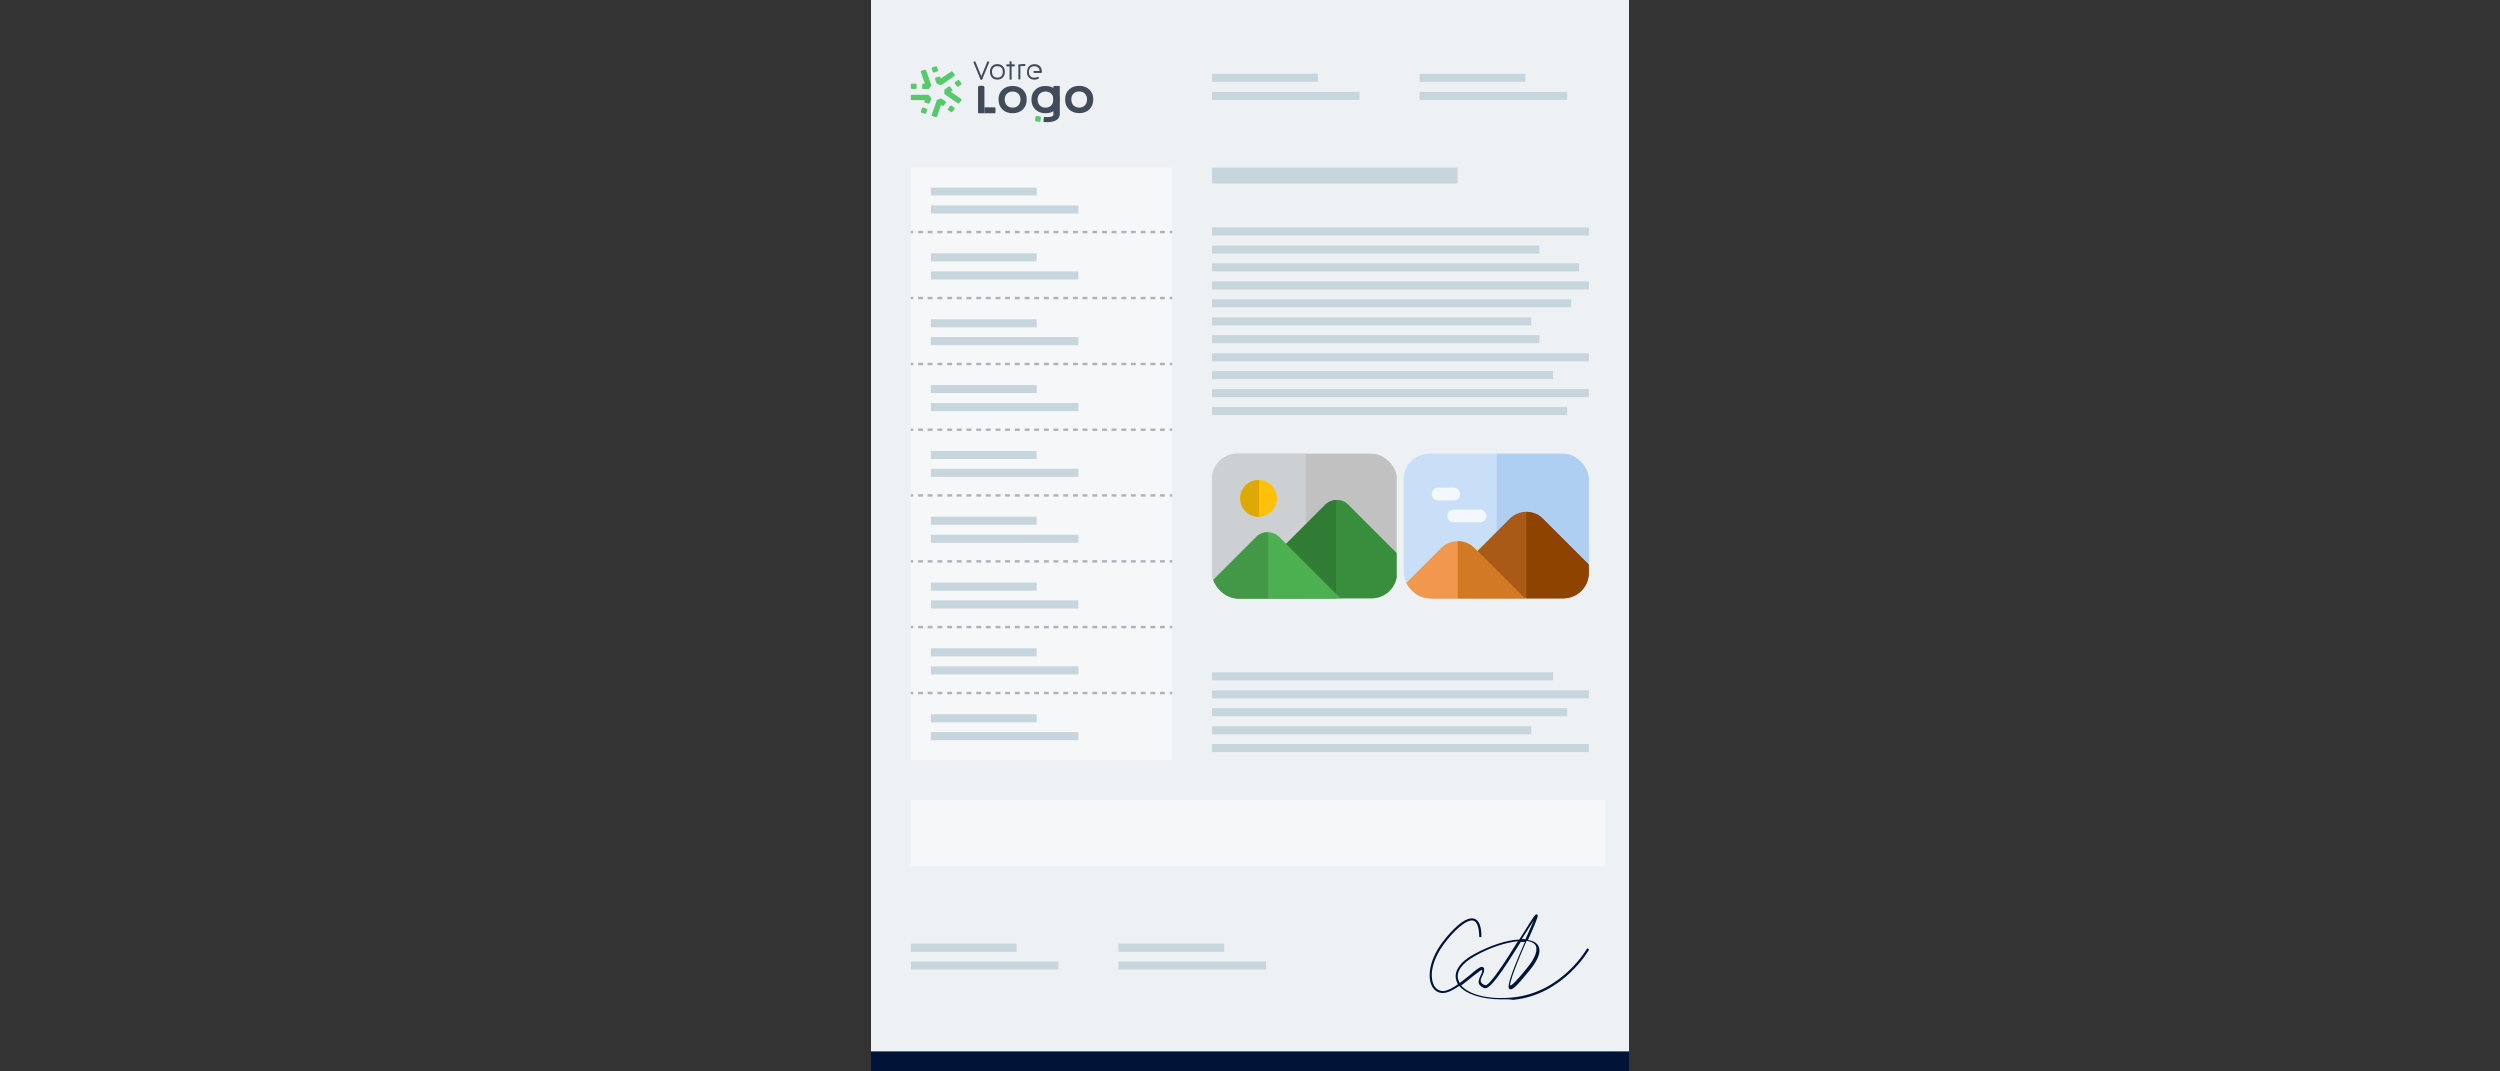 <?xml version="1.0" encoding="UTF-8"?>
<svg id="Calque_1" data-name="Calque 1" xmlns="http://www.w3.org/2000/svg" xmlns:xlink="http://www.w3.org/1999/xlink" viewBox="0 0 700 300">
  <rect x="0" y="0" width="700" height="300" fill="#333333" stroke="none"/>
  <defs>
    <style>
      .cls-1 {
        fill: none;
      }

      .cls-2 {
        fill: #cdd0d2;
      }

      .cls-3 {
        fill: #317c34;
      }

      .cls-4 {
        fill: #55c96b;
      }

      .cls-5 {
        fill: #dea806;
      }

      .cls-6, .cls-7 {
        fill: #001438;
      }

      .cls-8 {
        fill: #4caf50;
      }

      .cls-9 {
        fill: #f2f8fb;
      }

      .cls-10 {
        fill: #388e3c;
      }

      .cls-11 {
        fill: #c1c1c1;
      }

      .cls-12 {
        fill: #c9dff7;
      }

      .cls-13 {
        fill: #8f4300;
      }

      .cls-14 {
        clip-path: url(#clippath-1);
      }

      .cls-15 {
        fill: #ffc107;
      }

      .cls-16 {
        fill: #eef1f4;
      }

      .cls-17 {
        fill: #d17a23;
      }

      .cls-18 {
        fill: #aecef2;
      }

      .cls-19 {
        fill: #a85a16;
      }

      .cls-20 {
        fill: #429846;
      }

      .cls-7 {
        fill-rule: evenodd;
        opacity: .3;
      }

      .cls-7, .cls-21 {
        isolation: isolate;
      }

      .cls-22 {
        fill: #414b5a;
      }

      .cls-23 {
        clip-path: url(#clippath);
      }

      .cls-24 {
        fill: #f2984e;
      }

      .cls-25 {
        fill: #c7d5dc;
      }

      .cls-21 {
        fill: #fff;
        opacity: .4;
      }
    </style>
    <clipPath id="clippath">
      <rect class="cls-1" x="339.36" y="127.03" width="51.83" height="40.5" rx="7.14" ry="7.14"/>
    </clipPath>
    <clipPath id="clippath-1">
      <rect class="cls-1" x="393.03" y="127.03" width="51.83" height="40.5" rx="7.14" ry="7.14"/>
    </clipPath>
  </defs>
  <path class="cls-16" d="M243.88,0h212.24v299.93h-212.24V0Z"/>
  <path class="cls-6" d="M420.35,279.82c-5.4,0-9.85-1.44-11.76-3.76-1.57,1.09-3.15,1.92-4.45,1.98-1.37.07-2.46-.62-3.15-1.85-1.3-2.39-.96-7.11,2.8-12.24.62-.82,5.88-7.8,9.03-6.7,1.3.41,1.98,2.05,1.98,5.13h-.62c0-2.46-.55-4.24-1.57-4.58-1.92-.62-5.68,2.94-8.34,6.57-3.56,4.86-3.97,9.23-2.74,11.56.55,1.03,1.5,1.57,2.6,1.57,1.16-.07,2.67-.89,4.1-1.92-.27-.34-.34-.68-.48-1.09-.75-2.46,1.03-5.2,4.99-7.32,4.51-2.46,9.17-3.97,12.65-4.1.34-.48.55-.96.89-1.37,3.49-5.68,3.69-5.88,4.1-5.61.34.21.48.27-2.05,6.02-.21.34-.34.75-.48,1.09,1.16.21,2.05.55,2.6,1.23.89,1.03,1.23,3.15-2.19,7.32-3.97,4.86-4.92,5.54-5.54,5.2-.62-.34-.82-1.71,4.24-13.2h-1.16c-5.61,9.03-8.76,13.47-10.19,12.93-.82-.34-1.3-.75-1.5-1.23-.27-.68.07-1.44.41-2.19.27-.55.55-1.16.48-1.64v-.07c-.34,0-1.85,1.23-3.08,2.19-.89.68-1.78,1.5-2.8,2.19,1.98,2.33,7.11,4.1,14.5,3.35,13.75-1.37,20.73-13.61,20.79-13.75l.55.34c-.07.14-7.25,12.72-21.27,14.09-1.23-.21-2.33-.14-3.35-.14ZM427.46,263.41c-4.51,10.19-4.79,12.52-4.58,12.52.34,0,1.37-.75,4.72-4.92,2.46-3.01,3.15-5.34,2.19-6.57-.41-.48-1.23-.82-2.33-1.03ZM414.95,270.73c.07,0,.21,0,.27.07.14.07.34.21.34.55.07.68-.27,1.37-.55,1.98-.34.62-.55,1.16-.34,1.64.14.34.48.62,1.16.89,1.16.41,6.02-7.18,9.17-12.31-3.35.34-7.73,1.71-11.97,4.1-3.69,2.05-5.4,4.45-4.72,6.63.14.34.27.62.41.96.96-.68,1.92-1.5,2.8-2.19,1.78-1.5,2.74-2.33,3.42-2.33ZM426.23,262.93c.34,0,.62,0,.89.07.21-.41.34-.82.55-1.23.89-1.98,1.44-3.28,1.78-4.1-.68,1.03-1.71,2.74-2.74,4.31-.21.34-.41.68-.62.96h.14Z"/>
  <path class="cls-6" d="M243.88,294.39h212.24v5.61h-212.24v-5.61Z"/>
  <path class="cls-21" d="M255.03,46.92h73.19v165.87h-73.19V46.92Z"/>
  <path class="cls-25" d="M260.64,52.53h29.62v2.19h-29.62v-2.19Z"/>
  <path class="cls-25" d="M260.64,57.52h41.31v2.26h-41.31v-2.26Z"/>
  <path class="cls-25" d="M397.5,20.66h29.62v2.26h-29.62v-2.26Z"/>
  <path class="cls-25" d="M339.36,20.66h29.62v2.26h-29.62v-2.26Z"/>
  <path class="cls-25" d="M397.5,25.72h41.31v2.26h-41.31v-2.26Z"/>
  <path class="cls-25" d="M339.36,25.72h41.31v2.26h-41.31v-2.26Z"/>
  <path class="cls-25" d="M339.36,46.92h68.74v4.45h-68.74v-4.45Z"/>
  <path class="cls-25" d="M339.36,63.68h105.54v2.26h-105.54v-2.26Z"/>
  <path class="cls-25" d="M339.36,68.74h91.66v2.26h-91.66v-2.26Z"/>
  <path class="cls-25" d="M339.36,73.73h102.8v2.26h-102.8v-2.26Z"/>
  <path class="cls-25" d="M339.36,78.8h105.54v2.26h-105.54v-2.26Z"/>
  <path class="cls-25" d="M339.36,83.79h100.55v2.26h-100.55v-2.26Z"/>
  <path class="cls-25" d="M339.36,88.85h89.4v2.26h-89.4v-2.26Z"/>
  <path class="cls-25" d="M339.36,93.84h91.66v2.26h-91.66v-2.26Z"/>
  <path class="cls-25" d="M339.36,98.91h105.54v2.26h-105.54v-2.26Z"/>
  <path class="cls-25" d="M339.36,103.9h95.49v2.26h-95.49v-2.26Z"/>
  <path class="cls-25" d="M339.36,108.96h105.54v2.26h-105.54v-2.26Z"/>
  <path class="cls-25" d="M339.36,113.95h99.45v2.26h-99.45v-2.26Z"/>
  <path class="cls-25" d="M339.36,188.24h95.49v2.26h-95.49v-2.26Z"/>
  <path class="cls-25" d="M339.36,193.3h105.54v2.26h-105.54v-2.26Z"/>
  <path class="cls-25" d="M339.36,198.29h99.45v2.26h-99.45v-2.26Z"/>
  <path class="cls-25" d="M339.36,203.35h89.4v2.26h-89.4v-2.26Z"/>
  <path class="cls-25" d="M339.36,208.34h105.54v2.26h-105.54v-2.26Z"/>
  <path class="cls-25" d="M260.64,70.93h29.62v2.26h-29.62v-2.26Z"/>
  <path class="cls-25" d="M260.64,75.99h41.31v2.26h-41.31v-2.26Z"/>
  <path class="cls-25" d="M260.64,89.4h29.62v2.26h-29.62v-2.26Z"/>
  <path class="cls-25" d="M260.64,94.39h41.31v2.26h-41.31v-2.26Z"/>
  <path class="cls-25" d="M260.64,107.8h29.62v2.26h-29.62v-2.26Z"/>
  <path class="cls-25" d="M260.64,112.86h41.31v2.26h-41.31v-2.26Z"/>
  <path class="cls-25" d="M260.64,126.27h29.62v2.26h-29.62v-2.26Z"/>
  <path class="cls-25" d="M260.64,131.26h41.31v2.26h-41.31v-2.26Z"/>
  <path class="cls-25" d="M260.64,144.66h29.62v2.26h-29.62v-2.26Z"/>
  <path class="cls-25" d="M260.64,149.73h41.31v2.26h-41.31v-2.26Z"/>
  <path class="cls-25" d="M260.64,163.13h29.62v2.26h-29.62v-2.26Z"/>
  <path class="cls-25" d="M260.64,168.13h41.31v2.26h-41.31v-2.26Z"/>
  <path class="cls-25" d="M260.64,181.53h29.62v2.26h-29.62v-2.26Z"/>
  <path class="cls-25" d="M260.64,186.59h41.31v2.26h-41.31v-2.26Z"/>
  <path class="cls-25" d="M260.64,200h29.62v2.26h-29.62v-2.26Z"/>
  <path class="cls-25" d="M260.64,204.99h41.31v2.26h-41.31v-2.26Z"/>
  <path class="cls-25" d="M255.03,264.23h29.62v2.26h-29.62v-2.26Z"/>
  <path class="cls-25" d="M255.03,269.22h41.31v2.26h-41.31v-2.26Z"/>
  <path class="cls-25" d="M313.17,264.23h29.62v2.26h-29.62v-2.26Z"/>
  <path class="cls-25" d="M313.17,269.22h41.31v2.26h-41.31v-2.26h0Z"/>
  <path class="cls-7" d="M255.71,65.32h-.68v-.68h.68v.68ZM258.45,65.32h-1.37v-.68h1.37v.68ZM261.11,65.32h-1.37v-.68h1.37v.68ZM263.85,65.32h-1.37v-.68h1.37v.68ZM266.59,65.32h-1.37v-.68h1.37v.68ZM269.25,65.32h-1.37v-.68h1.37v.68ZM271.99,65.32h-1.37v-.68h1.37v.68ZM274.73,65.32h-1.37v-.68h1.37v.68ZM277.39,65.32h-1.37v-.68h1.37v.68ZM280.13,65.32h-1.37v-.68h1.37v.68ZM282.8,65.32h-1.37v-.68h1.37v.68ZM285.53,65.32h-1.37v-.68h1.37v.68ZM288.27,65.32h-1.37v-.68h1.37v.68ZM290.94,65.32h-1.37v-.68h1.37v.68ZM293.67,65.32h-1.37v-.68h1.37v.68ZM296.34,65.32h-1.37v-.68h1.37v.68ZM299.08,65.32h-1.37v-.68h1.37v.68ZM301.81,65.32h-1.37v-.68h1.37v.68ZM304.48,65.32h-1.37v-.68h1.37v.68ZM307.22,65.32h-1.37v-.68h1.37v.68ZM309.95,65.32h-1.37v-.68h1.37v.68ZM312.62,65.32h-1.37v-.68h1.37v.68ZM315.36,65.32h-1.37v-.68h1.37v.68ZM318.02,65.32h-1.37v-.68h1.37v.68ZM320.76,65.32h-1.37v-.68h1.37v.68ZM323.5,65.32h-1.37v-.68h1.37v.68ZM326.16,65.32h-1.37v-.68h1.37v.68ZM328.21,65.32h-.68v-.68h.68v.68Z"/>
  <path class="cls-7" d="M255.71,83.79h-.68v-.68h.68v.68ZM258.45,83.79h-1.37v-.68h1.37v.68ZM261.11,83.79h-1.37v-.68h1.37v.68ZM263.85,83.79h-1.37v-.68h1.37v.68ZM266.59,83.79h-1.37v-.68h1.37v.68ZM269.25,83.79h-1.37v-.68h1.37v.68ZM271.99,83.79h-1.37v-.68h1.37v.68ZM274.73,83.79h-1.37v-.68h1.37v.68ZM277.39,83.79h-1.37v-.68h1.37v.68ZM280.13,83.79h-1.37v-.68h1.37v.68ZM282.8,83.79h-1.37v-.68h1.37v.68ZM285.53,83.79h-1.37v-.68h1.37v.68ZM288.27,83.79h-1.37v-.68h1.37v.68ZM290.94,83.79h-1.37v-.68h1.37v.68ZM293.67,83.79h-1.37v-.68h1.37v.68ZM296.34,83.79h-1.37v-.68h1.37v.68ZM299.08,83.79h-1.37v-.68h1.37v.68ZM301.81,83.79h-1.37v-.68h1.37v.68ZM304.48,83.79h-1.37v-.68h1.37v.68ZM307.22,83.79h-1.37v-.68h1.37v.68ZM309.95,83.79h-1.37v-.68h1.37v.68ZM312.62,83.79h-1.37v-.68h1.37v.68ZM315.36,83.79h-1.37v-.68h1.37v.68ZM318.02,83.79h-1.37v-.68h1.37v.68ZM320.76,83.79h-1.37v-.68h1.37v.68ZM323.5,83.79h-1.37v-.68h1.37v.68ZM326.16,83.79h-1.37v-.68h1.37v.68ZM328.21,83.79h-.68v-.68h.68v.68Z"/>
  <path class="cls-7" d="M255.71,102.26h-.68v-.68h.68v.68ZM258.45,102.26h-1.37v-.68h1.37v.68ZM261.11,102.26h-1.37v-.68h1.37v.68ZM263.85,102.26h-1.37v-.68h1.37v.68ZM266.59,102.26h-1.37v-.68h1.37v.68ZM269.25,102.26h-1.37v-.68h1.37v.68ZM271.99,102.26h-1.37v-.68h1.37v.68ZM274.73,102.26h-1.37v-.68h1.37v.68ZM277.39,102.26h-1.37v-.68h1.37v.68ZM280.13,102.26h-1.37v-.68h1.37v.68ZM282.8,102.26h-1.37v-.68h1.37v.68ZM285.53,102.26h-1.37v-.68h1.37v.68ZM288.27,102.26h-1.37v-.68h1.37v.68ZM290.94,102.26h-1.37v-.68h1.37v.68ZM293.67,102.26h-1.37v-.68h1.37v.68ZM296.34,102.26h-1.37v-.68h1.37v.68ZM299.08,102.26h-1.37v-.68h1.37v.68ZM301.81,102.26h-1.37v-.68h1.37v.68ZM304.48,102.26h-1.37v-.68h1.37v.68ZM307.22,102.26h-1.37v-.68h1.37v.68ZM309.95,102.26h-1.37v-.68h1.37v.68ZM312.62,102.26h-1.37v-.68h1.37v.68ZM315.36,102.26h-1.37v-.68h1.37v.68ZM318.02,102.26h-1.37v-.68h1.37v.68ZM320.76,102.26h-1.37v-.68h1.37v.68ZM323.5,102.26h-1.37v-.68h1.37v.68ZM326.16,102.26h-1.37v-.68h1.37v.68ZM328.21,102.26h-.68v-.68h.68v.68Z"/>
  <path class="cls-7" d="M255.71,120.66h-.68v-.68h.68v.68ZM258.45,120.66h-1.37v-.68h1.37v.68ZM261.11,120.66h-1.37v-.68h1.37v.68ZM263.85,120.66h-1.37v-.68h1.37v.68ZM266.59,120.66h-1.37v-.68h1.37v.68ZM269.25,120.66h-1.37v-.68h1.37v.68ZM271.99,120.66h-1.37v-.68h1.37v.68ZM274.73,120.66h-1.37v-.68h1.37v.68ZM277.39,120.66h-1.37v-.68h1.37v.68ZM280.13,120.66h-1.37v-.68h1.37v.68ZM282.8,120.66h-1.37v-.68h1.37v.68ZM285.53,120.66h-1.37v-.68h1.37v.68ZM288.27,120.66h-1.37v-.68h1.37v.68ZM290.94,120.66h-1.37v-.68h1.37v.68ZM293.67,120.66h-1.37v-.68h1.37v.68ZM296.34,120.66h-1.37v-.68h1.37v.68ZM299.08,120.66h-1.37v-.68h1.37v.68ZM301.81,120.66h-1.37v-.68h1.37v.68ZM304.48,120.66h-1.37v-.68h1.37v.68ZM307.22,120.66h-1.37v-.68h1.37v.68ZM309.95,120.66h-1.37v-.68h1.37v.68ZM312.62,120.66h-1.37v-.68h1.37v.68ZM315.36,120.66h-1.37v-.68h1.37v.68ZM318.02,120.66h-1.37v-.68h1.37v.68ZM320.76,120.66h-1.37v-.68h1.37v.68ZM323.5,120.66h-1.37v-.68h1.37v.68ZM326.16,120.66h-1.37v-.68h1.37v.68ZM328.21,120.66h-.68v-.68h.68v.68Z"/>
  <path class="cls-7" d="M255.71,139.06h-.68v-.68h.68v.68ZM258.45,139.06h-1.37v-.68h1.37v.68ZM261.11,139.06h-1.37v-.68h1.37v.68ZM263.85,139.06h-1.37v-.68h1.37v.68ZM266.59,139.06h-1.37v-.68h1.37v.68ZM269.25,139.06h-1.37v-.68h1.37v.68ZM271.99,139.06h-1.37v-.68h1.37v.68ZM274.73,139.06h-1.37v-.68h1.37v.68ZM277.39,139.06h-1.37v-.68h1.37v.68ZM280.13,139.06h-1.37v-.68h1.37v.68ZM282.8,139.06h-1.37v-.68h1.37v.68ZM285.53,139.06h-1.37v-.68h1.37v.68ZM288.27,139.06h-1.37v-.68h1.37v.68ZM290.94,139.06h-1.37v-.68h1.37v.68ZM293.67,139.06h-1.37v-.68h1.37v.68ZM296.34,139.06h-1.37v-.68h1.37v.68ZM299.08,139.06h-1.37v-.68h1.37v.68ZM301.81,139.06h-1.37v-.68h1.37v.68ZM304.48,139.06h-1.37v-.68h1.37v.68ZM307.22,139.06h-1.37v-.68h1.37v.68ZM309.95,139.06h-1.37v-.68h1.37v.68ZM312.62,139.06h-1.37v-.68h1.37v.68ZM315.36,139.06h-1.37v-.68h1.37v.68ZM318.02,139.06h-1.37v-.68h1.37v.68ZM320.76,139.06h-1.37v-.68h1.37v.68ZM323.5,139.06h-1.37v-.68h1.37v.68ZM326.16,139.06h-1.37v-.68h1.37v.68ZM328.21,139.06h-.68v-.68h.68v.68Z"/>
  <path class="cls-7" d="M255.71,157.52h-.68v-.68h.68v.68ZM258.45,157.52h-1.37v-.68h1.37v.68ZM261.11,157.52h-1.37v-.68h1.37v.68ZM263.85,157.52h-1.37v-.68h1.37v.68ZM266.59,157.52h-1.37v-.68h1.37v.68ZM269.25,157.52h-1.37v-.68h1.37v.68ZM271.99,157.52h-1.37v-.68h1.37v.68ZM274.73,157.52h-1.37v-.68h1.37v.68ZM277.39,157.52h-1.37v-.68h1.37v.68ZM280.13,157.52h-1.37v-.68h1.37v.68ZM282.8,157.52h-1.37v-.68h1.37v.68ZM285.53,157.52h-1.37v-.68h1.37v.68ZM288.27,157.52h-1.37v-.68h1.37v.68ZM290.94,157.52h-1.37v-.68h1.37v.68ZM293.67,157.52h-1.37v-.68h1.37v.68ZM296.34,157.52h-1.37v-.68h1.37v.68ZM299.08,157.52h-1.37v-.68h1.37v.68ZM301.81,157.52h-1.37v-.68h1.37v.68ZM304.48,157.52h-1.37v-.68h1.37v.68ZM307.22,157.52h-1.37v-.68h1.37v.68ZM309.95,157.52h-1.37v-.68h1.37v.68ZM312.62,157.52h-1.37v-.68h1.37v.68ZM315.36,157.52h-1.37v-.68h1.37v.68ZM318.02,157.52h-1.37v-.68h1.37v.68ZM320.76,157.52h-1.37v-.68h1.37v.68ZM323.5,157.52h-1.37v-.68h1.37v.68ZM326.16,157.52h-1.37v-.68h1.37v.68ZM328.21,157.52h-.68v-.68h.68v.68Z"/>
  <path class="cls-7" d="M255.71,175.92h-.68v-.68h.68v.68ZM258.45,175.92h-1.37v-.68h1.37v.68ZM261.11,175.92h-1.37v-.68h1.37v.68ZM263.85,175.92h-1.37v-.68h1.37v.68ZM266.59,175.92h-1.37v-.68h1.37v.68ZM269.25,175.92h-1.37v-.68h1.37v.68ZM271.99,175.92h-1.37v-.68h1.37v.68ZM274.73,175.92h-1.37v-.68h1.37v.68ZM277.39,175.92h-1.37v-.68h1.37v.68ZM280.13,175.92h-1.37v-.68h1.37v.68ZM282.8,175.92h-1.37v-.68h1.37v.68ZM285.53,175.92h-1.37v-.68h1.37v.68ZM288.27,175.92h-1.37v-.68h1.37v.68ZM290.94,175.92h-1.37v-.68h1.37v.68ZM293.67,175.92h-1.37v-.68h1.37v.68ZM296.34,175.92h-1.37v-.68h1.37v.68ZM299.08,175.92h-1.37v-.68h1.37v.68ZM301.81,175.92h-1.37v-.68h1.37v.68ZM304.48,175.92h-1.37v-.68h1.37v.68ZM307.22,175.92h-1.37v-.68h1.37v.68ZM309.95,175.92h-1.37v-.68h1.37v.68ZM312.62,175.92h-1.37v-.68h1.37v.68ZM315.36,175.92h-1.37v-.68h1.37v.68ZM318.02,175.92h-1.37v-.68h1.37v.68ZM320.76,175.92h-1.37v-.68h1.37v.68ZM323.5,175.92h-1.37v-.68h1.37v.68ZM326.16,175.92h-1.37v-.68h1.37v.68ZM328.21,175.92h-.68v-.68h.68v.68Z"/>
  <path class="cls-7" d="M255.71,194.39h-.68v-.68h.68v.68ZM258.45,194.39h-1.37v-.68h1.37v.68ZM261.11,194.39h-1.37v-.68h1.37v.68ZM263.85,194.39h-1.37v-.68h1.37v.68ZM266.59,194.39h-1.37v-.68h1.37v.68ZM269.25,194.39h-1.37v-.68h1.37v.68ZM271.99,194.39h-1.37v-.68h1.37v.68ZM274.73,194.39h-1.37v-.68h1.37v.68ZM277.39,194.39h-1.37v-.68h1.37v.68ZM280.13,194.39h-1.37v-.68h1.37v.68ZM282.8,194.39h-1.37v-.68h1.37v.68ZM285.53,194.39h-1.37v-.68h1.37v.68ZM288.27,194.39h-1.37v-.68h1.37v.68ZM290.94,194.39h-1.37v-.68h1.37v.68ZM293.67,194.39h-1.37v-.68h1.37v.68ZM296.34,194.39h-1.37v-.68h1.37v.68ZM299.08,194.39h-1.37v-.68h1.37v.68ZM301.81,194.39h-1.37v-.68h1.37v.68ZM304.48,194.39h-1.37v-.68h1.37v.68ZM307.22,194.39h-1.37v-.68h1.37v.68ZM309.95,194.39h-1.37v-.68h1.37v.68ZM312.62,194.39h-1.37v-.68h1.37v.68ZM315.36,194.39h-1.37v-.68h1.37v.68ZM318.02,194.39h-1.37v-.68h1.37v.68ZM320.76,194.39h-1.37v-.68h1.37v.68ZM323.5,194.39h-1.37v-.68h1.37v.68ZM326.16,194.39h-1.37v-.68h1.37v.68ZM328.21,194.39h-.68v-.68h.68v.68Z"/>
  <path class="cls-21" d="M255.03,224.01h194.39v18.47h-194.39v-18.47Z"/>
  <path class="cls-1" d="M339.36,130.78c0-1.92,1.5-3.42,3.42-3.42h26.13c1.92,0,3.42,1.5,3.42,3.42v16.62c0,1.92-1.5,3.42-3.42,3.42h-26.13c-1.92,0-3.42-1.5-3.42-3.42v-16.62Z"/>
  <path class="cls-1" d="M339.36,157.05c0-1.92,1.5-3.42,3.42-3.42h26.13c1.92,0,3.42,1.5,3.42,3.42v16.62c0,1.92-1.5,3.42-3.42,3.42h-26.13c-1.92,0-3.42-1.5-3.42-3.42v-16.62Z"/>
  <path class="cls-1" d="M375.14,130.78c0-1.92,1.5-3.42,3.42-3.42h26.13c1.92,0,3.42,1.5,3.42,3.42v16.62c0,1.92-1.5,3.42-3.42,3.42h-26.13c-1.92,0-3.42-1.5-3.42-3.42v-16.62Z"/>
  <path class="cls-1" d="M244.43,64.23h10.05v10.05h-10.05v-10.05Z"/>
  <path class="cls-1" d="M244.43,92.2h10.05v10.05h-10.05v-10.05Z"/>
  <path class="cls-1" d="M244.43,120.11h10.05v10.05h-10.05v-10.05Z"/>
  <path class="cls-1" d="M244.43,148.02h10.05v10.05h-10.05v-10.05Z"/>
  <path class="cls-1" d="M244.43,175.99h10.05v10.05h-10.05v-10.05Z"/>
  <path class="cls-1" d="M256.74,64.23h10.05v10.05h-10.05v-10.05Z"/>
  <path class="cls-1" d="M256.74,92.2h10.05v10.05h-10.05v-10.05Z"/>
  <path class="cls-1" d="M256.74,120.11h10.05v10.05h-10.05v-10.05Z"/>
  <path class="cls-1" d="M256.74,148.02h10.05v10.05h-10.05v-10.05Z"/>
  <path class="cls-1" d="M256.74,175.99h10.05v10.05h-10.05v-10.05Z"/>
  <path class="cls-4" d="M261.99,18.57l-.93.31c-.12.06-.25.19-.19.31l.31.93c.06.12.19.25.37.19l.93-.31c.12-.06.25-.19.19-.31l-.31-.93c-.06-.12-.25-.25-.37-.19Z"/>
  <path class="cls-4" d="M259.88,24.92h-1.37c-.19,0-.31-.12-.31-.25v-.99c0-.12.12-.25.31-.25h.44l-1.12-3.3c-.06-.12.06-.31.19-.31l.93-.31c.12-.06.31.06.37.19l1.43,4.1c0,.06,0,.19-.06.25l-.56.75c-.06.12-.19.12-.25.12h0Z"/>
  <path class="cls-4" d="M256.33,23.42h-.99c-.19,0-.31.12-.31.25v.99c0,.12.12.25.31.25h.99c.19,0,.31-.12.31-.25v-.99c0-.12-.12-.25-.31-.25Z"/>
  <path class="cls-4" d="M259.94,29.02l-.93-.31c-.12-.06-.25-.19-.19-.31l.12-.37h-3.61c-.19,0-.31-.12-.31-.25v-.99c0-.12.12-.25.31-.25h4.54c.06,0,.19.06.25.12l.56.75c.06.06.06.19.06.25l-.44,1.24c-.06.06-.25.12-.37.12h0Z"/>
  <path class="cls-4" d="M258.14,30.32l-.31.93c-.06.12.06.31.19.31l.93.31c.12.06.31-.06.37-.19l.31-.93c.06-.12-.06-.31-.19-.31l-.93-.31c-.19-.06-.31,0-.37.19Z"/>
  <path class="cls-4" d="M261.99,32.81l-.93-.31c-.12-.06-.25-.19-.19-.31l1.43-4.1c0-.06.12-.12.19-.19l.93-.31c.06,0,.19,0,.25.06l1.12.75c.12.06.12.25.06.37l-.62.81c-.06.12-.25.12-.37.06l-.37-.25-1.12,3.3c-.12.06-.25.12-.37.12h0Z"/>
  <path class="cls-4" d="M266.03,29.64l-.62.81c-.06.12-.06.31.06.37l.81.56c.12.06.31.06.37-.06l.62-.81c.06-.12.06-.31-.06-.37l-.81-.56c-.06-.06-.25-.06-.37.06Z"/>
  <path class="cls-4" d="M263.36,23.8l-.93-.31c-.06,0-.12-.06-.19-.19l-.44-1.24c-.06-.12.06-.31.19-.31l.93-.31c.12-.06.31.06.37.19l.12.37,2.92-1.99c.12-.06.31-.06.37.06l.62.81c.06.12.06.31-.06.37l-3.67,2.55c-.06,0-.19.06-.25,0h0Z"/>
  <path class="cls-4" d="M268.21,28.96l-3.67-2.55c-.06-.06-.12-.12-.12-.25v-.93c0-.06.06-.19.12-.25l1.12-.75c.12-.06.31-.06.37.06l.62.81c.06.12.06.31-.06.37l-.37.25,2.92,1.99c.12.06.12.25.06.37l-.62.81c-.06.12-.25.12-.37.06h0Z"/>
  <path class="cls-4" d="M268.21,22.43l-.81.56c-.12.06-.12.25-.06.37l.62.81c.06.12.25.12.37.06l.81-.56c.12-.06.12-.25.06-.37l-.62-.81c-.06-.12-.25-.12-.37-.06Z"/>
  <path class="cls-22" d="M277.77,21.73c.37.37.89.56,1.5.56,1.27,0,2.09-.85,2.09-2.17,0-1.32-.82-2.17-2.09-2.17-.61,0-1.13.19-1.5.56-.39.39-.59.94-.59,1.6,0,.66.2,1.22.59,1.6ZM279.27,18.53c1.37,0,1.52,1.12,1.52,1.6,0,.48-.15,1.6-1.52,1.6h0c-1.37,0-1.52-1.12-1.52-1.6s.15-1.6,1.52-1.6Z"/>
  <path class="cls-22" d="M291.53,20.41c.11,0,.21-.09.21-.2,0-.66-.17-1.24-.54-1.64-.37-.4-.9-.61-1.54-.61-1.27,0-2.09.85-2.09,2.17,0,.08,0,.17.01.25,0,.01,0,.02,0,.04,0,.01,0,.02,0,.03,0,.06.01.11.02.17,0,.02,0,.03,0,.05,0,.01,0,.02,0,.04v.03s.02.08.03.11c0,.02,0,.03.01.05l.02.06s.02.07.03.1c0,.02.01.03.02.05l.02.05s.03.06.04.09c0,.02.02.03.03.05l.03.05s.03.06.05.08c0,.02.02.03.03.04l.03.04s.04.05.06.08c.01.01.02.03.04.04l.03.03s.04.04.05.06l.02.02c.37.37.89.57,1.49.57.5,0,.94-.13,1.29-.39.05-.04.06-.11.01-.15l-.26-.26s-.09-.04-.13-.01c-.24.17-.55.25-.92.25h0c-1.37,0-1.52-1.12-1.52-1.6s.15-1.6,1.52-1.6c1.11,0,1.41.77,1.49,1.22l.02.1h-1.63c-.06,0-.1.05-.1.1v.36c0,.06.05.1.1.1h2Z"/>
  <rect class="cls-22" x="273.53" y="17.05" width=".57" height="5.37" rx=".09" ry=".09" transform="translate(13.03 105.5) rotate(-22.33)"/>
  <rect class="cls-22" x="275.45" y="17.05" width=".57" height="5.37" rx=".09" ry=".09" transform="translate(523.3 142.73) rotate(-157.67)"/>
  <rect class="cls-22" x="274.62" y="22.13" width=".32" height=".17"/>
  <rect class="cls-22" x="282.68" y="17.17" width=".57" height="5.13" rx=".08" ry=".08"/>
  <rect class="cls-22" x="282.68" y="17.13" width=".57" height="2.35" rx=".06" ry=".06" transform="translate(301.26 -264.66) rotate(90)"/>
  <rect class="cls-22" x="285.14" y="18.3" width=".57" height="3.94" rx=".08" ry=".08"/>
  <path class="cls-22" d="M285.14,18.54v-.36c0-.07.07-.14.17-.15.61-.08,1.18-.12,1.7-.12.05,0,.09.03.09.06v.44s-.04.06-.08.06c-.39,0-.76.01-1.1.04"/>
  <path class="cls-22" d="M283.54,24.07c1.17,0,2.12.35,2.85,1.04.73.7,1.09,1.61,1.09,2.75s-.36,2.08-1.09,2.79c-.73.71-1.68,1.06-2.85,1.06s-2.14-.35-2.86-1.06c-.73-.71-1.09-1.64-1.09-2.79s.36-2.05,1.09-2.75c.73-.7,1.68-1.04,2.86-1.04ZM283.54,30.14c.66,0,1.19-.21,1.59-.63.4-.42.6-.97.6-1.66s-.2-1.2-.6-1.61c-.4-.41-.93-.61-1.59-.61s-1.2.2-1.61.61c-.41.41-.61.95-.61,1.61s.2,1.24.61,1.66c.41.42.94.63,1.61.63Z"/>
  <path class="cls-22" d="M302.18,24.04c1.17,0,2.12.35,2.85,1.04.73.7,1.09,1.61,1.09,2.75s-.36,2.08-1.09,2.79c-.73.71-1.68,1.06-2.85,1.06s-2.14-.35-2.86-1.06c-.73-.71-1.09-1.64-1.09-2.79s.36-2.05,1.09-2.75c.73-.7,1.68-1.04,2.86-1.04ZM302.18,30.12c.66,0,1.19-.21,1.59-.63.4-.42.6-.97.6-1.66s-.2-1.2-.6-1.61c-.4-.41-.93-.61-1.59-.61s-1.2.2-1.61.61c-.41.41-.61.95-.61,1.61s.2,1.24.61,1.66c.41.42.94.63,1.61.63Z"/>
  <path class="cls-22" d="M274.3,24.02h.88c.25,0,.46.2.46.46v7.23h-1.6c-.11,0-.19-.09-.19-.19v-7.04c0-.25.2-.46.46-.46Z"/>
  <path class="cls-22" d="M275.64,30.05h2.9c.1,0,.19.08.19.19v1.28c0,.1-.08.19-.19.19h-2.9v-1.66h0Z"/>
  <path class="cls-22" d="M292.75,24.07c1.17,0,2.12.35,2.85,1.04.73.7,1.09,1.61,1.09,2.75s-.36,2.08-1.09,2.79c-.73.71-1.68,1.06-2.85,1.06s-2.14-.35-2.86-1.06c-.73-.71-1.09-1.64-1.09-2.79s.36-2.05,1.09-2.75c.73-.7,1.68-1.04,2.86-1.04ZM292.75,30.14c.66,0,1.19-.21,1.59-.63.4-.42.6-.97.6-1.66s-.2-1.2-.6-1.61c-.4-.41-.93-.61-1.59-.61s-1.2.2-1.61.61c-.41.41-.61.95-.61,1.61s.2,1.24.61,1.66c.41.42.94.63,1.61.63Z"/>
  <path class="cls-22" d="M296.74,24.26v7.61c0,.1,0,.19-.02.28h-1.77v-7.89c0-.11.09-.19.2-.19h1.4c.11,0,.19.09.19.19Z"/>
  <rect class="cls-4" x="289.89" y="32.51" width="1.52" height="1.52" rx=".3" ry=".3" transform="translate(5.81 -33.46) rotate(6.66)"/>
  <path class="cls-22" d="M292.77,32.76c-.09,0-.17-.02-.26-.03-.13-.01-.24.07-.25.18l-.09,1.06c0,.09.06.18.17.19,0,0,0,0,.01,0,.08,0,.15.02.23.02.21.01.43.02.64.02,1.08,0,1.94-.19,2.57-.58.2-.12.38-.27.51-.43.24-.28.38-.63.42-1.04.01-.09.02-.18.02-.28l-1.79.18s0,.05,0,.07c-.05.44-.59.66-1.63.66-.18,0-.37,0-.55-.02"/>
  <g class="cls-23">
    <path class="cls-11" d="M391.07,132.45v29.66c0,3.2-2.61,5.8-5.8,5.8h-39.98c-.26,0-.52-.03-.75-.05-2.71-.34-4.82-2.55-5.03-5.29l-.03-.46v-29.66c0-3.2,2.61-5.8,5.8-5.8h39.98c3.2,0,5.8,2.61,5.8,5.8h0Z"/>
    <path class="cls-2" d="M365.6,126.65h-20.31c-3.2,0-5.8,2.61-5.8,5.8v29.66l.03.46c.21,2.73,2.32,4.95,5.03,5.29.23.03.49.05.75.05h20.31v-41.27Z"/>
    <path class="cls-10" d="M391.07,154.86v7.25c0,3.2-2.61,5.8-5.8,5.8h-39.98c-.26,0-.52-.03-.75-.05l26.57-26.57c1.75-1.75,4.64-1.75,6.4,0l13.57,13.57Z"/>
    <path class="cls-3" d="M374.09,139.99c-1.09.05-2.16.49-2.98,1.31l-26.57,26.57c.23.03.49.05.75.05h28.8v-27.93Z"/>
    <path class="cls-8" d="M375.75,167.92h-30.46c-.26,0-.52-.03-.75-.05-2.71-.34-4.82-2.55-5.03-5.29l12.25-12.25c1.75-1.75,4.64-1.75,6.4,0l17.59,17.59Z"/>
    <path class="cls-20" d="M354.96,149.01c-1.16,0-2.32.44-3.2,1.32l-12.25,12.25c.21,2.73,2.32,4.95,5.03,5.29.23.03.49.05.75.05h9.81v-18.9s-.09,0-.13,0h0Z"/>
    <path class="cls-15" d="M352.39,134.39c-2.84,0-5.16,2.31-5.16,5.16s2.31,5.16,5.16,5.16,5.16-2.31,5.16-5.16-2.31-5.16-5.16-5.16Z"/>
    <path class="cls-5" d="M352.39,134.39c-2.84,0-5.16,2.31-5.16,5.16s2.31,5.16,5.16,5.16c.05,0,.11,0,.16,0v-10.31c-.05,0-.11,0-.16,0h0Z"/>
  </g>
  <g class="cls-14">
    <path id="path2796" class="cls-12" d="M444.73,170h-51.33c-.66,0-1.2-.54-1.2-1.2v-40.57c0-.66.54-1.2,1.2-1.2h51.33c.66,0,1.2.54,1.2,1.2v40.57c0,.66-.54,1.2-1.2,1.2"/>
    <path id="path2800" class="cls-18" d="M444.73,127.03h-25.67v42.96h25.67c.66,0,1.2-.54,1.2-1.2v-40.57c0-.66-.54-1.2-1.2-1.2"/>
    <path id="path2812" class="cls-19" d="M399.03,168.93l23.68-23.68c1.24-1.24,2.89-1.93,4.65-1.93s3.41.68,4.65,1.93l12.84,12.84v10.88s-45.82-.03-45.82-.03Z"/>
    <path id="path2816" class="cls-13" d="M427.36,143.32v25.63h17.49s0-10.86,0-10.86l-12.84-12.84c-1.24-1.24-2.89-1.93-4.65-1.93"/>
    <path id="path2820" class="cls-24" d="M393.2,163.76l10.31-10.31c2.56-2.56,6.74-2.56,9.3,0l15.51,15.51h-35.11s0-5.2,0-5.2"/>
    <path id="path2824" class="cls-17" d="M408.16,168.96h20.16l-15.51-15.51c-1.28-1.28-2.97-1.92-4.65-1.92v17.43Z"/>
    <path id="path2828" class="cls-9" d="M407.04,140.13h-4.36c-.99,0-1.79-.8-1.79-1.79s.8-1.79,1.79-1.79h4.36c.99,0,1.79.8,1.79,1.79s-.8,1.79-1.79,1.79"/>
    <path id="path2832" class="cls-9" d="M414.4,146.26h-7.37c-.99,0-1.79-.8-1.79-1.79s.8-1.79,1.79-1.79h7.37c.99,0,1.79.8,1.79,1.79s-.8,1.79-1.79,1.79"/>
  </g>
</svg>